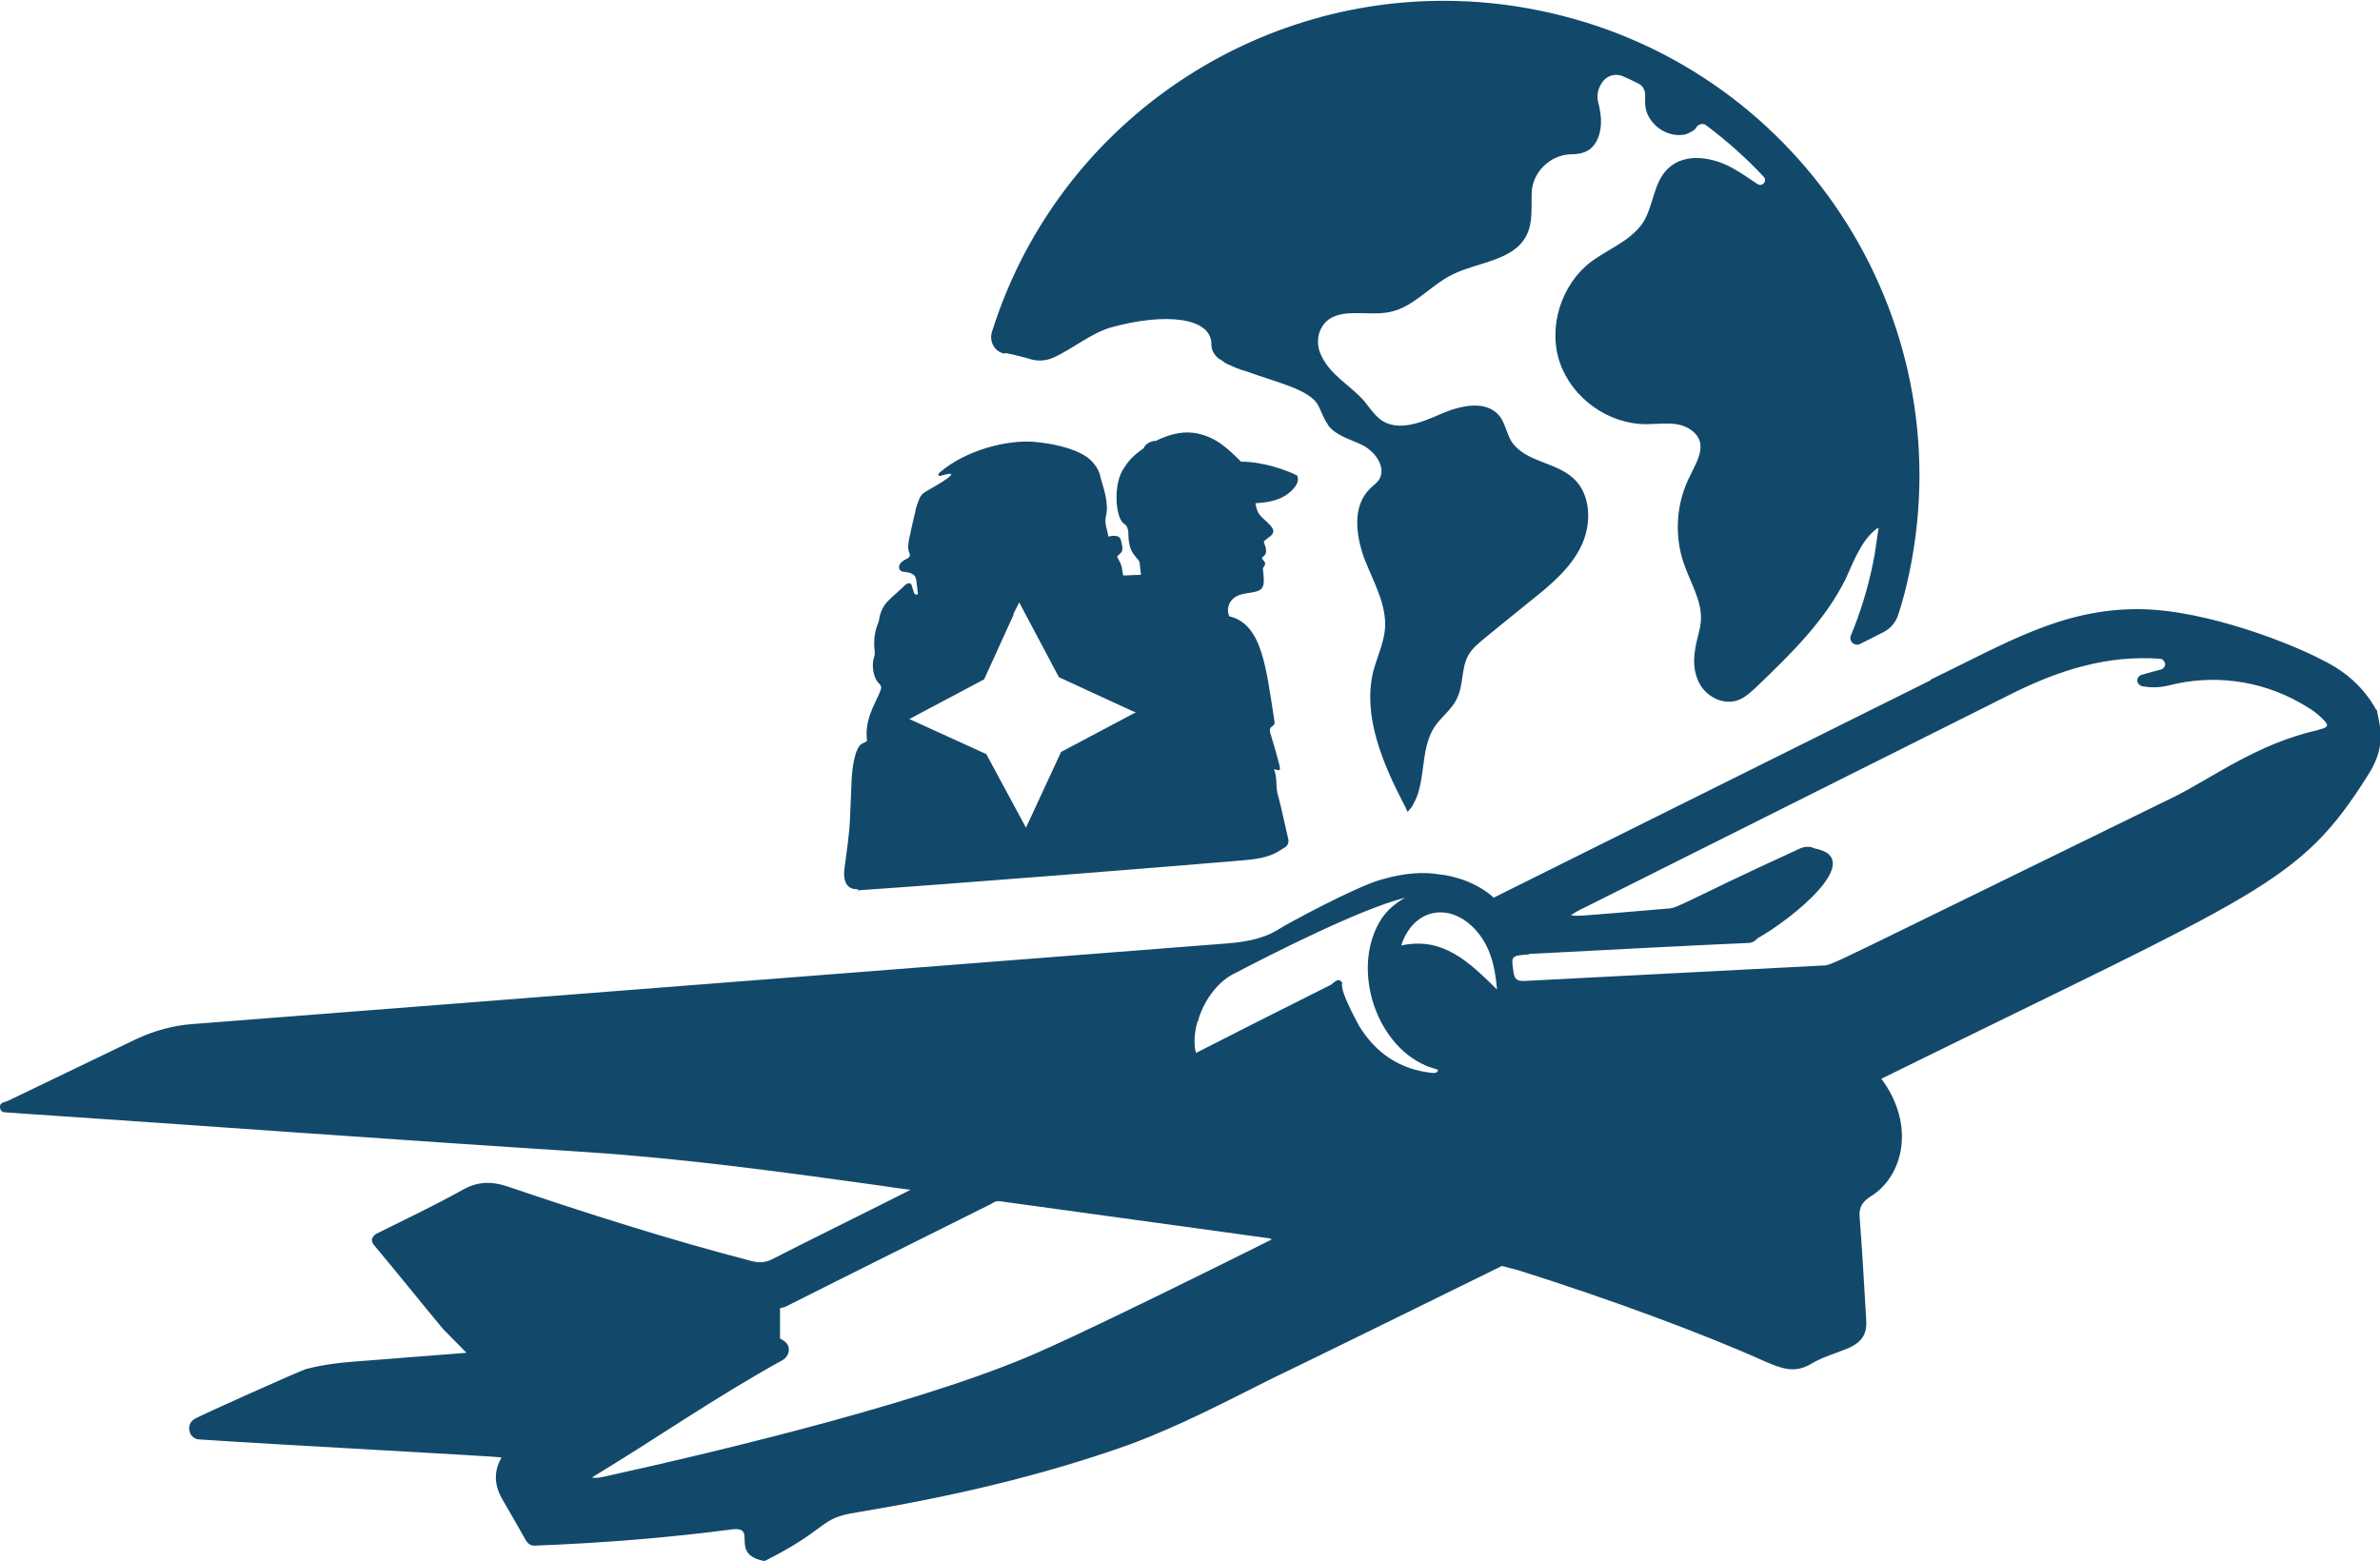<?xml version="1.0" encoding="UTF-8"?> <svg xmlns="http://www.w3.org/2000/svg" id="Capa_2" data-name="Capa 2" viewBox="0 0 120 78.72"><defs><style> .cls-1 { fill: #12496b; stroke-width: 0px; } </style></defs><g id="Capa_1-2" data-name="Capa 1"><path class="cls-1" d="M50.68,17.8c.27.05.55.11.83.19.13.03.25.06.37.1.4.14.85.12,1.24-.06.94-.42,1.91-1.24,2.9-1.52,2.71-.75,5.09-.52,5.06.88,0,.26.13.49.36.69.13.07.23.13.33.23.03,0,.07,0,.07.03.29.13.62.29,1.01.39,1.4.52,3.23.91,3.62,1.73.16.29.26.65.46.91t.03.07c.42.56,1.18.72,1.8,1.04.59.33,1.14,1.08.78,1.7-.1.16-.29.29-.46.46-.91.88-.72,2.35-.29,3.53.46,1.18,1.14,2.32,1.04,3.56-.07.72-.39,1.4-.59,2.12-.55,2.28.49,4.67,1.57,6.76.07.1.1.23.16.33.13-.13.23-.26.29-.39.65-1.11.33-2.71,1.04-3.85.36-.56.91-.91,1.17-1.5.33-.69.2-1.5.56-2.15.2-.36.56-.65.88-.91.75-.62,1.53-1.24,2.29-1.86.98-.78,1.96-1.6,2.51-2.71.56-1.14.52-2.64-.39-3.46s-2.42-.82-3.1-1.83c-.26-.42-.33-.95-.62-1.31-.69-.82-1.96-.52-2.94-.1-.95.42-2.12.91-3,.33-.36-.26-.59-.62-.88-.98-.72-.82-1.76-1.31-2.22-2.42-.16-.42-.16-.95.13-1.37.69-1.01,2.19-.46,3.36-.69,1.21-.23,2.06-1.34,3.17-1.89,1.31-.65,3.1-.69,3.75-1.99.33-.65.23-1.4.26-2.15.03-1.01.91-1.89,1.96-1.93.29,0,.56-.03.82-.16.62-.33.78-1.18.69-1.86-.03-.23-.07-.42-.13-.65-.08-.38.04-.74.26-1.02.24-.3.66-.4,1.01-.24.26.11.51.24.76.36.22.1.35.33.35.57,0,.17-.01.34,0,.5.07.95,1.08,1.7,2.02,1.5.2-.07.39-.16.52-.29.02-.02.03-.04.04-.07.05-.08.13-.14.23-.16.1-.02.2,0,.27.06,1.03.78,2.01,1.64,2.9,2.6.08.09.09.23,0,.32-.08.09-.22.11-.32.04-.4-.27-.8-.54-1.21-.78-1.04-.59-2.45-.82-3.3,0-.75.72-.72,1.89-1.27,2.74-.62.91-1.73,1.31-2.61,1.96-1.5,1.14-2.19,3.3-1.57,5.09.62,1.8,2.45,3.1,4.34,3.1.52,0,1.01-.07,1.53,0,.49.07,1.01.36,1.18.85.16.59-.2,1.14-.46,1.7-.72,1.37-.85,3.04-.33,4.51.33.95.91,1.86.85,2.84-.03.49-.23.98-.29,1.47-.13.69-.03,1.4.36,1.93.42.55,1.14.85,1.8.62.36-.13.62-.39.88-.62,1.73-1.66,3.49-3.36,4.54-5.48.42-.91.78-1.93,1.57-2.55.03,0,.07-.03.1-.03-.1.59-.16,1.21-.29,1.8-.26,1.27-.63,2.47-1.11,3.62-.05.13-.02.27.08.37.1.09.25.12.37.06.41-.2.8-.4,1.19-.6.36-.18.63-.5.75-.88.23-.7.42-1.44.57-2.17,2.68-12.96-5.68-25.66-18.67-28.3-1.6-.33-3.23-.49-4.83-.49-10.32,0-19.63,6.69-22.77,16.71-.07.23-.04.48.08.69s.33.35.57.4ZM43.24,44.9c5.1-.35,14.89-1.13,19.39-1.51.62-.05,1.29-.14,1.77-.42.13-.07.25-.16.39-.24.13-.08.2-.24.17-.39-.18-.77-.35-1.59-.5-2.15-.17-.5-.03-.87-.22-1.4.4.1.37.17.06-.98-.08-.28-.17-.56-.25-.84-.12-.45.3-.24.2-.65-.42-2.69-.62-4.85-2.27-5.24-.18-.43.02-.89.5-1.07.45-.16,1.07-.09,1.18-.42.1-.1.05-.62.03-.76,0-.08-.03-.14,0-.2.03-.06.08-.08.08-.14.09-.13-.14-.27-.14-.34,0-.03.03-.06.03-.06.36-.21.06-.67.06-.78.24-.24.48-.3.48-.53,0-.26-.54-.6-.7-.84-.11-.14-.17-.36-.2-.56.5-.03.98-.11,1.37-.31.4-.21.93-.69.73-1.09-.45-.24-1.69-.7-2.83-.7-.69-.69-1.26-1.23-2.24-1.43-.55-.1-1.2-.04-2.07.39-.19-.03-.54.16-.59.36-.36.25-.7.53-.95.93-.65.83-.47,2.67-.03,2.89.14.08.17.25.2.39,0,1.04.3,1.13.56,1.51l.08.67c-.31,0-.59.03-.9.03-.1-.61-.06-.46-.31-.95l.17-.17c.17-.11.08-.45.03-.64-.06-.31-.42-.25-.64-.2-.03-.34-.22-.62-.11-1.07.14-.59-.11-1.32-.28-1.91-.05-.35-.31-.76-.7-1.04-.71-.48-1.84-.69-2.69-.76-1.28-.1-3.37.39-4.71,1.54-.02.02-.04.04-.06.06-.02.02-.02.06,0,.09.02.03.05.04.08.03.46-.14,1.26-.33-.75.8-.14.08-.25.2-.31.36-.08.23-.17.42-.2.64-.11.45-.22.93-.31,1.37-.05.26-.09.52.02.74.04.08.01.18-.07.23-.21.12-.43.2-.46.45-.01.12.08.23.2.24.1.01.2.03.31.05.2.06.34.17.36.39.03.21.05.45.08.66,0,.02-.01.05-.04.05-.11.03-.13-.05-.16-.1-.04-.12-.08-.25-.12-.38-.01-.04-.04-.07-.08-.08s-.08-.01-.11,0c-.06.03-.1.06-.14.09-.71.71-1.2.88-1.32,1.82-.2.46-.28.96-.21,1.49.02.12,0,.24-.04.36-.11.32-.06,1,.28,1.31.08.07.11.18.07.28-.03.09-.07.18-.1.26-.22.51-.74,1.33-.59,2.33-.08.06-.17.11-.25.14-.39.19-.51,1.36-.53,1.79l-.08,1.91c-.03.87-.17,1.71-.28,2.58-.11.82.24,1.09.68,1.06ZM49.62,34.26l1.48-3.25v-.06l.29-.57,2,3.77,3.71,1.71.17.06-3.77,2-1.77,3.82-2-3.71-3.88-1.77,3.77-2ZM119.81,35.8c-.62-1.14-1.57-1.96-2.71-2.51-1.37-.74-5.77-2.54-9.23-2.57-3.9-.03-6.73,1.72-10.52,3.55v.03c-.12.06-17.1,8.51-22.04,10.97,0,0-.95-.98-2.77-1.18-.78-.13-1.73-.07-2.87.26-1.23.32-4.83,2.26-5.26,2.55-.82.49-1.76.62-2.71.69l-51.97,4.05c-.98.07-1.93.33-2.84.75-2.15,1.04-4.34,2.09-6.5,3.13-.16.07-.42.07-.39.33.03.29.26.23.46.26,9.7.65,19.42,1.37,29.12,1.99,4.99.33,9.92,1.01,14.89,1.7.42.07.85.13,1.44.2-1.4.72-5.97,2.97-6.95,3.49-.39.2-.72.2-1.08.1-4.15-1.08-8.23-2.38-12.27-3.75-.85-.29-1.57-.26-2.35.2-1.4.78-2.87,1.47-4.31,2.19-.1.07-.16.16-.2.26,0,.1.03.23.1.29,1.18,1.4,2.32,2.84,3.49,4.24l1.18,1.2c-1.7.14-3.4.26-5.09.4-1.01.07-2.02.16-3,.42-.33.1-5.29,2.32-5.61,2.51-.23.13-.33.39-.26.62.03.23.26.42.49.42,4.31.29,15.05.85,15.24.91q-.59,1.01.03,2.09c.39.69.78,1.34,1.18,2.06.13.23.29.33.59.29,3.3-.13,6.59-.39,9.86-.82,1.27-.13-.2,1.24,1.57,1.6l.1-.03c3.26-1.66,2.64-2.12,4.57-2.42,4.7-.78,9.3-1.83,13.78-3.43,2.45-.91,4.77-2.12,7.12-3.3,2.61-1.26,7.11-3.47,11.64-5.7l.83.22c4.67,1.47,9.4,3.23,12.44,4.6.85.36,1.5.62,2.35.1.55-.33,1.24-.52,1.86-.78.72-.33.95-.75.88-1.53-.1-1.7-.2-3.43-.33-5.13-.03-.49.2-.75.55-.98,1.63-.99,2.31-3.57.55-5.94,19.25-9.48,21.06-9.79,24.56-15.35.95-1.5.55-2.48.42-3.26ZM52.89,67.95c-5.53,2.59-16.5,5.21-22.49,6.53-.16.03-.36.07-.56.03,3.2-1.93,6.27-4.08,9.6-5.91.23-.13.36-.36.33-.62-.03-.21-.2-.36-.44-.48v-1.53c.11-.03.23-.04.35-.11,3.43-1.73,6.86-3.43,10.32-5.16.1-.07.2-.13.36-.13l13.51,1.86c.07,0,.1,0,.26.07-2.55,1.28-8.63,4.28-11.23,5.45ZM72.25,54.11c-1.66-.16-2.91-1.01-3.75-2.42-1.09-2.02-.8-2.1-.82-2.12-.2-.33-.42,0-.59.1-2.28,1.14-4.54,2.28-6.79,3.43-.13-.49-.07-1.04.07-1.57.03,0,.03-.03.03-.03.26-.98.95-1.93,1.73-2.35,2.02-1.06,6.5-3.33,8.72-3.88-.42.23-.85.56-1.18,1.04-1.57,2.38-.39,6.33,2.25,7.44.16.07.39.13.59.2-.03.13-.1.16-.26.16ZM70.65,47.68c.59-1.83,2.38-2.22,3.69-.85.78.82,1.04,1.86,1.14,3.07-1.4-1.37-2.71-2.68-4.83-2.22ZM116.9,36.81c-3.08.68-5.34,2.41-7.25,3.36-17.65,8.62-17.28,8.52-17.73,8.52-1.44.07-11.49.59-15.08.78-.33,0-.46-.07-.52-.39-.13-.88-.16-.88.75-.95.03-.03.1-.03.16-.03,2.55-.13,7.93-.42,10.97-.55.19-.02.32-.12.41-.23,1.62-.89,5.61-4.04,2.86-4.54h0c-.18-.1-.46-.12-.78.04-5.81,2.66-6.09,3-6.63,3-4.7.4-4.49.39-4.86.33.26-.16.42-.26.59-.33l21.77-10.9c2.32-1.14,4.7-1.89,7.35-1.7.13,0,.23.13.26.26,0,.13-.1.26-.23.29-.29.07-.62.16-.95.26-.13.03-.23.16-.23.29s.13.26.26.29c.42.07.85.07,1.27-.03,2.25-.59,4.64-.29,6.66.85.39.23.75.42,1.08.75.42.39.42.49-.13.62Z"></path></g></svg> 
